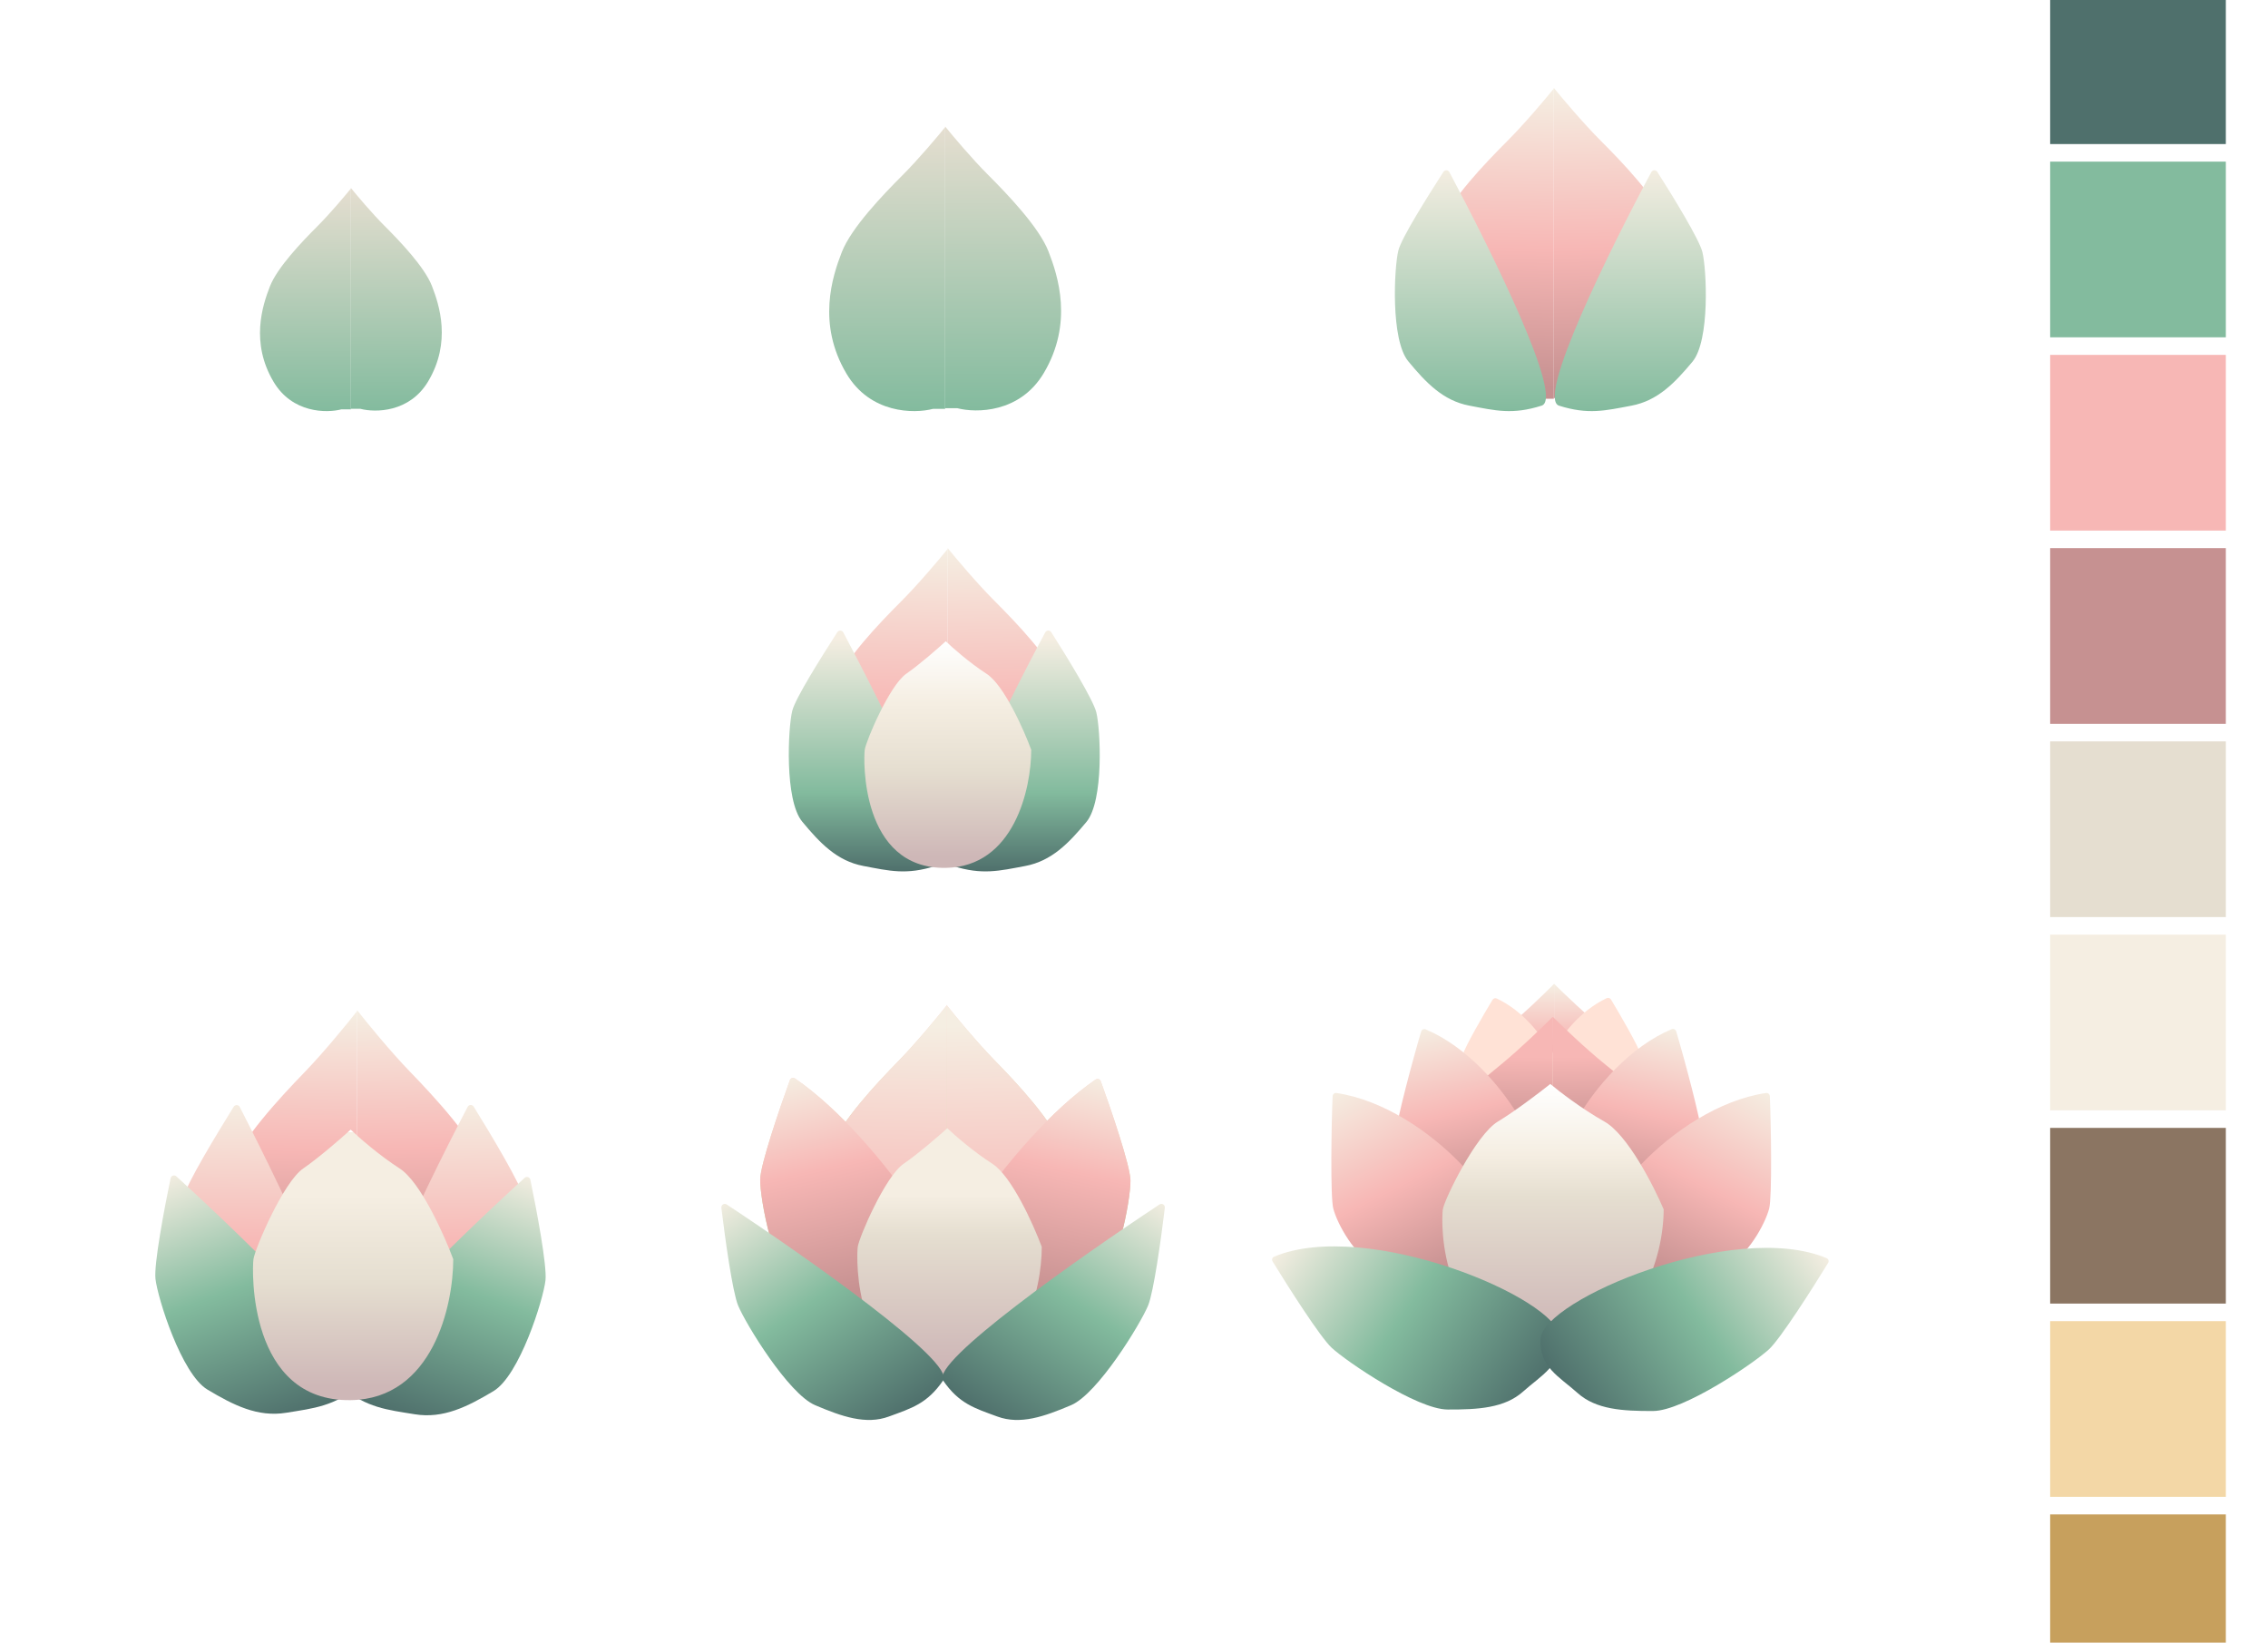 <svg width="1291" height="935" viewBox="0 0 1291 935" fill="none" xmlns="http://www.w3.org/2000/svg">
<g clip-path="url(#clip0_4035_121)">
<rect width="1291" height="935" fill="white"/>
<path d="M199.741 107.301C196.325 111.522 187.744 121.711 180.75 128.704C172.008 137.446 157.84 152.217 153.62 163.069C149.399 173.921 142.466 195.023 155.73 217.33C166.341 235.176 185.875 235.216 194.315 233.005H199.741V107.301Z" fill="url(#paint0_linear_4035_121)"/>
<path d="M199.741 107C203.158 111.22 211.739 121.409 218.732 128.403C227.474 137.145 241.643 151.916 245.863 162.768C250.083 173.62 257.016 194.722 243.753 217.029C233.142 234.875 213.608 234.915 205.167 232.704H199.741V107Z" fill="url(#paint1_linear_4035_121)"/>
<path d="M538 72.384C533.642 77.768 522.696 90.764 513.775 99.685C502.624 110.836 484.551 129.678 479.168 143.521C473.785 157.364 464.941 184.28 481.86 212.735C495.395 235.499 520.312 235.55 531.079 232.73H538V72.384Z" fill="url(#paint2_linear_4035_121)"/>
<path d="M538 72C542.358 77.383 553.304 90.38 562.225 99.301C573.376 110.452 591.448 129.294 596.832 143.137C602.215 156.979 611.059 183.896 594.14 212.351C580.605 235.114 555.688 235.166 544.921 232.346H538V72Z" fill="url(#paint3_linear_4035_121)"/>
<path d="M539.46 312.423C534.662 318.35 522.61 332.66 512.787 342.483C500.51 354.761 480.611 375.506 474.683 390.748C468.756 405.989 459.019 435.626 477.647 466.956C492.55 492.02 519.985 492.076 531.839 488.971H539.46V312.423Z" fill="url(#paint4_linear_4035_121)"/>
<path d="M539.46 312C544.258 317.927 556.311 332.237 566.133 342.06C578.411 354.338 598.31 375.083 604.237 390.325C610.164 405.566 619.902 435.203 601.273 466.533C586.37 491.597 558.936 491.653 547.081 488.548H539.46V312Z" fill="url(#paint5_linear_4035_121)"/>
<path d="M480.028 359.978C479.31 358.631 477.425 358.576 476.602 359.861C467.805 373.6 452.778 397.324 450.972 404.6C448.549 414.364 446.529 455.454 456.626 467.659C466.723 479.864 476.416 490.035 491.36 492.883C506.303 495.731 515.996 498.172 532.555 492.883C545.509 488.745 503.905 404.777 480.028 359.978Z" fill="url(#paint6_linear_4035_121)"/>
<path d="M594.977 359.946C595.696 358.608 597.568 358.554 598.386 359.834C607.182 373.594 622.222 398.18 624.028 405.395C626.451 415.074 628.471 455.807 618.374 467.906C608.277 480.005 598.584 490.087 583.64 492.91C568.697 495.733 559.004 498.153 542.445 492.91C529.49 488.808 571.1 404.404 594.977 359.946Z" fill="url(#paint7_linear_4035_121)"/>
<path d="M538.343 365C533.986 368.997 523.383 378.299 515.83 383.531C506.389 390.072 492.954 421.685 492.228 426.772C491.501 431.859 489.686 494.72 538.343 493.994C577.269 493.412 587 448.937 587 426.772C582.643 415.023 571.459 389.927 561.582 383.531C551.705 377.136 541.974 368.513 538.343 365Z" fill="url(#paint8_linear_4035_121)"/>
<path d="M203.279 575.491C197.879 582.378 184.317 599.003 173.264 610.415C159.447 624.68 137.055 648.783 130.385 666.491C123.715 684.198 112.757 718.631 133.72 755.03C150.49 784.15 181.363 784.216 194.703 780.609H203.279V575.491Z" fill="url(#paint9_linear_4035_121)"/>
<path d="M203.279 575C208.678 581.886 222.241 598.512 233.294 609.924C247.11 624.189 269.503 648.291 276.173 665.999C282.843 683.707 293.801 718.139 272.838 754.539C256.067 783.659 225.194 783.725 211.854 780.117H203.279V575Z" fill="url(#paint10_linear_4035_121)"/>
<path d="M136.46 630.085C135.749 628.702 133.819 628.659 133.002 629.982C123.21 645.846 106.23 673.628 104.201 682.11C101.496 693.419 99.242 741.013 110.513 755.15C121.784 769.287 132.604 781.068 149.285 784.366C165.966 787.665 176.786 790.492 195.271 784.366C209.763 779.563 163.085 681.888 136.46 630.085Z" fill="url(#paint11_linear_4035_121)"/>
<path d="M266.205 630.013C266.92 628.648 268.824 628.605 269.638 629.912C279.526 645.78 296.723 674.613 298.776 683.032C301.509 694.243 303.787 741.422 292.398 755.436C281.01 769.45 270.077 781.128 253.222 784.398C236.367 787.667 225.435 790.47 206.758 784.398C192.11 779.635 239.307 681.406 266.205 630.013Z" fill="url(#paint12_linear_4035_121)"/>
<path d="M298.64 670.432C299.781 669.394 301.588 670.008 301.901 671.518C305.546 689.085 311.438 720.542 310.505 728.771C309.26 739.762 295.736 782.976 280.885 791.84C266.035 800.704 252.364 807.616 236.15 805.01C219.936 802.405 209.194 801.328 194.427 789.714C182.857 780.613 257.504 707.865 298.64 670.432Z" fill="url(#paint13_linear_4035_121)"/>
<path d="M100.36 669.573C99.219 668.536 97.412 669.15 97.099 670.659C93.454 688.226 87.562 719.683 88.495 727.913C89.74 738.903 103.264 782.118 118.115 790.982C132.965 799.846 146.636 806.758 162.85 804.152C179.064 801.546 189.806 800.47 204.573 788.855C216.143 779.755 141.496 707.006 100.36 669.573Z" fill="url(#paint14_linear_4035_121)"/>
<path d="M199.611 642.977C194.383 647.748 181.659 658.853 172.596 665.099C161.267 672.908 145.145 710.647 144.273 716.719C143.402 722.792 141.223 797.837 199.611 796.969C246.322 796.275 258 743.18 258 716.719C252.771 702.694 239.351 672.734 227.499 665.099C215.647 657.465 203.969 647.17 199.611 642.977Z" fill="url(#paint15_linear_4035_121)"/>
<path d="M884.46 50.423C879.662 56.35 867.61 70.66 857.787 80.483C845.51 92.761 825.611 113.506 819.683 128.748C813.756 143.989 804.019 173.626 822.647 204.956C837.55 230.02 864.985 230.076 876.839 226.971H884.46V50.423Z" fill="url(#paint16_linear_4035_121)"/>
<path d="M884.46 50C889.258 55.927 901.311 70.237 911.133 80.06C923.411 92.338 943.31 113.083 949.237 128.325C955.164 143.566 964.902 173.203 946.273 204.533C931.37 229.597 903.936 229.653 892.081 226.548H884.46V50Z" fill="url(#paint17_linear_4035_121)"/>
<path d="M825.028 97.978C824.31 96.631 822.425 96.576 821.602 97.861C812.805 111.6 797.778 135.324 795.972 142.6C793.549 152.364 791.529 193.454 801.626 205.659C811.723 217.864 821.416 228.035 836.36 230.883C851.303 233.731 860.996 236.172 877.555 230.883C890.509 226.745 848.905 142.777 825.028 97.978Z" fill="url(#paint18_linear_4035_121)"/>
<path d="M939.977 97.946C940.696 96.608 942.568 96.553 943.386 97.834C952.182 111.594 967.222 136.18 969.028 143.395C971.451 153.074 973.471 193.807 963.374 205.906C953.277 218.005 943.584 228.087 928.64 230.91C913.697 233.733 904.004 236.153 887.445 230.91C874.49 226.808 916.1 142.404 939.977 97.946Z" fill="url(#paint19_linear_4035_121)"/>
<path d="M538.761 572.443C533.841 578.655 521.484 593.653 511.413 603.948C498.824 616.815 478.422 638.558 472.345 654.532C466.268 670.506 456.284 701.566 475.384 734.402C490.664 760.67 518.793 760.729 530.947 757.475H538.761V572.443Z" fill="url(#paint20_linear_4035_121)"/>
<path d="M538.76 572C543.68 578.212 556.037 593.21 566.108 603.504C578.697 616.372 599.099 638.114 605.176 654.088C611.253 670.062 621.237 701.123 602.137 733.958C586.857 760.226 558.728 760.286 546.574 757.032H538.76V572Z" fill="url(#paint21_linear_4035_121)"/>
<path d="M623.653 614.473C624.716 613.742 626.149 614.224 626.589 615.436C632.657 632.156 643.33 663.49 643.483 671.847C643.682 682.808 635.593 726.823 621.511 737.132C607.429 747.442 594.298 755.703 577.269 754.855C560.24 754.008 549.045 754.087 532.29 744.209C519.068 736.415 573.25 649.117 623.653 614.473Z" fill="url(#paint22_linear_4035_121)"/>
<path d="M452.555 613.885C451.492 613.154 450.059 613.636 449.619 614.848C443.551 631.568 432.877 662.902 432.725 671.259C432.525 682.22 440.615 726.235 454.697 736.545C468.778 746.854 481.91 755.115 498.939 754.267C515.968 753.42 527.163 753.499 543.918 743.622C557.14 735.827 502.957 648.529 452.555 613.885Z" fill="url(#paint23_linear_4035_121)"/>
<path d="M539.221 642.18C534.405 646.548 522.686 656.716 514.338 662.435C503.904 669.584 489.054 704.137 488.252 709.698C487.449 715.258 485.442 783.967 539.221 783.173C582.244 782.537 593 733.925 593 709.698C588.184 696.856 575.823 669.425 564.907 662.435C553.99 655.445 543.234 646.019 539.221 642.18Z" fill="url(#paint24_linear_4035_121)"/>
<path d="M538.761 572.443C533.841 578.655 521.484 593.653 511.413 603.948C498.824 616.815 478.422 638.558 472.345 654.532C466.268 670.506 456.284 701.566 475.384 734.402C490.664 760.67 518.793 760.729 530.947 757.475H538.761V572.443Z" fill="url(#paint25_linear_4035_121)"/>
<path d="M538.76 572C543.68 578.212 556.037 593.21 566.108 603.504C578.697 616.372 599.099 638.114 605.176 654.088C611.253 670.062 621.237 701.123 602.137 733.958C586.857 760.226 558.728 760.286 546.574 757.032H538.76V572Z" fill="url(#paint26_linear_4035_121)"/>
<path d="M623.653 614.473C624.716 613.742 626.149 614.224 626.589 615.436C632.657 632.156 643.33 663.49 643.483 671.847C643.682 682.808 635.593 726.823 621.511 737.132C607.429 747.442 594.298 755.703 577.269 754.855C560.24 754.008 549.045 754.087 532.29 744.209C519.068 736.415 573.25 649.117 623.653 614.473Z" fill="url(#paint27_linear_4035_121)"/>
<path d="M452.555 613.885C451.492 613.154 450.059 613.636 449.619 614.848C443.551 631.568 432.877 662.902 432.725 671.259C432.525 682.22 440.615 726.235 454.697 736.545C468.778 746.854 481.91 755.115 498.939 754.267C515.968 753.42 527.163 753.499 543.918 743.622C557.14 735.827 502.957 648.529 452.555 613.885Z" fill="url(#paint28_linear_4035_121)"/>
<path d="M539.221 642.18C534.405 646.548 522.686 656.716 514.338 662.435C503.904 669.584 489.054 704.137 488.252 709.698C487.449 715.258 485.442 783.967 539.221 783.173C582.244 782.537 593 733.925 593 709.698C588.184 696.856 575.823 669.425 564.907 662.435C553.99 655.445 543.234 646.019 539.221 642.18Z" fill="url(#paint29_linear_4035_121)"/>
<path d="M660.006 685.596C661.421 684.66 663.261 685.808 663.057 687.492C660.923 705.099 656.71 735.403 653.534 743.089C649.222 753.523 624.934 793.346 609.683 799.831C594.432 806.316 580.762 811.082 567.746 806.307C554.73 801.533 545.914 798.996 536.794 785.729C529.685 775.386 613.792 716.131 660.006 685.596Z" fill="url(#paint30_linear_4035_121)"/>
<path d="M413.669 685.596C412.254 684.66 410.414 685.808 410.618 687.492C412.753 705.099 416.965 735.403 420.141 743.089C424.453 753.523 448.741 793.346 463.992 799.831C479.243 806.316 492.913 811.082 505.929 806.307C518.945 801.533 527.761 798.996 536.881 785.729C543.99 775.386 459.883 716.131 413.669 685.596Z" fill="url(#paint31_linear_4035_121)"/>
<g filter="url(#filter0_d_4035_121)">
<path d="M883.679 614.609C879.839 619.463 870.196 631.183 862.336 639.227C852.512 649.283 836.589 666.273 831.847 678.755C827.104 691.238 819.312 715.509 834.218 741.168C846.143 761.695 868.095 761.741 877.581 759.198H883.679V614.609Z" fill="url(#paint32_linear_4035_121)"/>
<path d="M883.678 614.263C887.518 619.117 897.162 630.837 905.021 638.881C914.846 648.936 930.768 665.926 935.511 678.409C940.253 690.891 948.045 715.163 933.139 740.822C921.214 761.348 899.262 761.395 889.776 758.852H883.678V614.263Z" fill="url(#paint33_linear_4035_121)"/>
<path d="M884.646 558C879.338 563.362 866.007 576.307 855.141 585.193C841.56 596.3 819.549 615.067 812.993 628.855C806.436 642.643 795.665 669.453 816.271 697.795C832.756 720.468 863.103 720.52 876.216 717.711H884.646V558Z" fill="url(#paint34_linear_4035_121)"/>
<path d="M884.646 558C890.005 563.336 903.466 576.219 914.436 585.061C928.15 596.114 950.374 614.79 956.995 628.511C963.615 642.232 974.491 668.912 953.684 697.116C937.04 719.68 906.398 719.731 893.157 716.936H884.646V558Z" fill="url(#paint35_linear_4035_121)"/>
<path d="M852.045 566.366C851.152 565.939 850.09 566.264 849.572 567.108C844.749 574.967 833.521 594.551 832.798 598.08C831.832 602.796 832.953 613.831 839.005 619.136C845.057 624.441 850.809 628.804 859.183 629.475C867.558 630.146 874.813 631.347 883.586 627.787C897.487 622.146 882.054 580.717 852.045 566.366Z" fill="#FFE2D6"/>
<path d="M914.527 566.167C915.419 565.74 916.482 566.064 916.999 566.908C921.822 574.768 933.051 594.352 933.773 597.88C934.74 602.597 933.619 613.631 927.566 618.936C921.514 624.241 915.763 628.604 907.388 629.275C899.014 629.947 891.758 631.147 882.985 627.588C869.084 621.947 884.517 580.518 914.527 566.167Z" fill="#FFE2D6"/>
<path d="M883.865 576.754C878.558 582.116 865.226 595.062 854.361 603.947C840.78 615.054 818.769 633.821 812.212 647.609C805.656 661.397 794.884 688.207 815.49 716.549C831.975 739.223 862.323 739.274 875.436 736.465H883.865V576.754Z" fill="url(#paint36_linear_4035_121)"/>
<path d="M883.865 576.754C889.225 582.09 902.686 594.973 913.656 603.815C927.369 614.868 949.594 633.544 956.214 647.265C962.834 660.986 973.71 687.666 952.904 715.871C936.259 738.434 905.617 738.485 892.377 735.69H883.865V576.754Z" fill="url(#paint37_linear_4035_121)"/>
<path d="M951.536 583.821C952.604 583.371 953.802 583.942 954.135 585.052C958.415 599.318 968.59 637.093 968.541 643.567C968.477 652.08 963.59 671.379 953.517 679.652C943.443 687.925 934.074 694.588 922.139 694.248C910.204 693.907 899.678 694.706 888.457 686.815C870.621 674.271 904.96 603.463 951.536 583.821Z" fill="url(#paint38_linear_4035_121)"/>
<path d="M811.55 583.925C810.483 583.475 809.284 584.046 808.951 585.156C804.671 599.422 794.496 637.198 794.545 643.671C794.609 652.184 799.496 671.483 809.57 679.756C819.644 688.029 829.013 694.693 840.947 694.352C852.882 694.011 863.408 694.81 874.629 686.919C892.465 674.375 858.126 603.567 811.55 583.925Z" fill="url(#paint39_linear_4035_121)"/>
<path d="M760.769 620.14C759.625 619.97 758.606 620.815 758.555 621.972C757.86 637.635 757.206 679.288 758.943 685.938C761.22 694.66 771.258 713.191 783.763 719.046C796.268 724.901 807.63 729.289 819.809 725.815C831.989 722.341 843.017 720.406 852.501 709.369C867.589 691.81 813.793 628.024 760.769 620.14Z" fill="url(#paint40_linear_4035_121)"/>
<path d="M1005.22 620.14C1006.37 619.97 1007.39 620.815 1007.44 621.972C1008.13 637.635 1008.79 679.288 1007.05 685.938C1004.77 694.66 994.736 713.191 982.231 719.046C969.726 724.901 958.364 729.289 946.185 725.815C934.005 722.341 922.977 720.406 913.493 709.369C898.404 691.81 952.201 628.024 1005.22 620.14Z" fill="url(#paint41_linear_4035_121)"/>
<path d="M882.465 615C876.686 619.617 862.623 630.361 852.606 636.405C840.084 643.959 822.265 680.473 821.302 686.349C820.339 692.224 817.931 764.832 882.465 763.993C934.093 763.321 947 711.95 947 686.349C941.221 672.778 926.387 643.791 913.288 636.405C900.188 629.018 887.281 619.057 882.465 615Z" fill="url(#paint42_linear_4035_121)"/>
<path d="M725.284 713.279C724.179 713.741 723.773 715.013 724.377 715.998C733.552 730.96 751.497 759.108 758.04 765.176C766.566 773.082 806.628 800.236 823.998 800.303C841.368 800.371 856.497 799.47 866.988 790.074C877.478 780.677 888.974 775.22 888.056 759.27C886.765 736.854 777.867 691.31 725.284 713.279Z" fill="url(#paint43_linear_4035_121)"/>
<path d="M1039.72 714.121C1040.82 714.583 1041.23 715.854 1040.62 716.84C1031.45 731.802 1013.5 759.95 1006.96 766.018C998.434 773.923 958.372 801.078 941.002 801.145C923.632 801.212 908.503 800.312 898.012 790.915C887.522 781.519 876.026 776.061 876.944 760.111C878.235 737.695 987.133 692.152 1039.72 714.121Z" fill="url(#paint44_linear_4035_121)"/>
</g>
<rect x="1167" y="-18" width="100" height="100" fill="#4F706C"/>
<rect x="1167" y="92" width="100" height="100" fill="#83BB9E"/>
<rect x="1167" y="202" width="100" height="100" fill="#F7B7B5"/>
<rect x="1167" y="312" width="100" height="100" fill="#C69191"/>
<rect x="1167" y="422" width="100" height="100" fill="#E5DED0"/>
<rect x="1167" y="532" width="100" height="100" fill="#F5EEE2"/>
<rect x="1167" y="642" width="100" height="100" fill="#8B7562"/>
<rect x="1167" y="752" width="100" height="100" fill="#F3D7A6"/>
<rect x="1167" y="862" width="100" height="100" fill="#C7A05D"/>
</g>
<defs>
<filter id="filter0_d_4035_121" x="698.9" y="535.9" width="367.2" height="315.537" filterUnits="userSpaceOnUse" color-interpolation-filters="sRGB">
<feFlood flood-opacity="0" result="BackgroundImageFix"/>
<feColorMatrix in="SourceAlpha" type="matrix" values="0 0 0 0 0 0 0 0 0 0 0 0 0 0 0 0 0 0 127 0" result="hardAlpha"/>
<feOffset dy="2"/>
<feGaussianBlur stdDeviation="12.05"/>
<feComposite in2="hardAlpha" operator="out"/>
<feColorMatrix type="matrix" values="0 0 0 0 1 0 0 0 0 0.918 0 0 0 0 0.591 0 0 0 0.4 0"/>
<feBlend mode="normal" in2="BackgroundImageFix" result="effect1_dropShadow_4035_121"/>
<feBlend mode="normal" in="SourceGraphic" in2="effect1_dropShadow_4035_121" result="shape"/>
</filter>
<linearGradient id="paint0_linear_4035_121" x1="173.871" y1="107.301" x2="173.871" y2="234" gradientUnits="userSpaceOnUse">
<stop stop-color="#E5DED0"/>
<stop offset="1" stop-color="#83BB9E"/>
</linearGradient>
<linearGradient id="paint1_linear_4035_121" x1="225.612" y1="107" x2="225.612" y2="233.699" gradientUnits="userSpaceOnUse">
<stop stop-color="#E5DED0"/>
<stop offset="1" stop-color="#83BB9E"/>
</linearGradient>
<linearGradient id="paint2_linear_4035_121" x1="505" y1="72.384" x2="505" y2="233.999" gradientUnits="userSpaceOnUse">
<stop stop-color="#E5DED0"/>
<stop offset="1" stop-color="#83BB9E"/>
</linearGradient>
<linearGradient id="paint3_linear_4035_121" x1="571" y1="72" x2="571" y2="233.614" gradientUnits="userSpaceOnUse">
<stop stop-color="#E5DED0"/>
<stop offset="1" stop-color="#83BB9E"/>
</linearGradient>
<linearGradient id="paint4_linear_4035_121" x1="503.126" y1="312.423" x2="499.225" y2="549.811" gradientUnits="userSpaceOnUse">
<stop stop-color="#F5EEE2"/>
<stop offset="0.385" stop-color="#F7B7B5"/>
<stop offset="0.715" stop-color="#C69191"/>
</linearGradient>
<linearGradient id="paint5_linear_4035_121" x1="575.795" y1="312" x2="579.696" y2="549.388" gradientUnits="userSpaceOnUse">
<stop stop-color="#F5EEE2"/>
<stop offset="0.385" stop-color="#F7B7B5"/>
<stop offset="0.715" stop-color="#C69191"/>
</linearGradient>
<linearGradient id="paint6_linear_4035_121" x1="492" y1="357" x2="492" y2="496" gradientUnits="userSpaceOnUse">
<stop offset="0.045" stop-color="#F5EEE2"/>
<stop offset="0.675" stop-color="#83BB9E"/>
<stop offset="1" stop-color="#4F706C"/>
</linearGradient>
<linearGradient id="paint7_linear_4035_121" x1="583" y1="357" x2="583" y2="496" gradientUnits="userSpaceOnUse">
<stop offset="0.045" stop-color="#F5EEE2"/>
<stop offset="0.675" stop-color="#83BB9E"/>
<stop offset="1" stop-color="#4F706C"/>
</linearGradient>
<linearGradient id="paint8_linear_4035_121" x1="539.5" y1="365" x2="539.5" y2="494" gradientUnits="userSpaceOnUse">
<stop stop-color="white"/>
<stop offset="0.275" stop-color="#F5EEE2"/>
<stop offset="0.57" stop-color="#E5DED0"/>
<stop offset="0.95" stop-color="#CEB7B7"/>
</linearGradient>
<linearGradient id="paint9_linear_4035_121" x1="162.391" y1="575.491" x2="157.712" y2="851.288" gradientUnits="userSpaceOnUse">
<stop stop-color="#F5EEE2"/>
<stop offset="0.285" stop-color="#F7B7B5"/>
<stop offset="0.55" stop-color="#C69191"/>
</linearGradient>
<linearGradient id="paint10_linear_4035_121" x1="244.166" y1="575" x2="248.846" y2="850.797" gradientUnits="userSpaceOnUse">
<stop stop-color="#F5EEE2"/>
<stop offset="0.285" stop-color="#F7B7B5"/>
<stop offset="0.55" stop-color="#C69191"/>
</linearGradient>
<linearGradient id="paint11_linear_4035_121" x1="150" y1="626.977" x2="147.582" y2="841.789" gradientUnits="userSpaceOnUse">
<stop stop-color="#F5EEE2"/>
<stop offset="0.385" stop-color="#F7B7B5"/>
<stop offset="0.715" stop-color="#C69191"/>
</linearGradient>
<linearGradient id="paint12_linear_4035_121" x1="252.5" y1="626.977" x2="254.893" y2="841.79" gradientUnits="userSpaceOnUse">
<stop stop-color="#F5EEE2"/>
<stop offset="0.385" stop-color="#F7B7B5"/>
<stop offset="0.715" stop-color="#C69191"/>
</linearGradient>
<linearGradient id="paint13_linear_4035_121" x1="287.45" y1="663.083" x2="234.321" y2="807.994" gradientUnits="userSpaceOnUse">
<stop stop-color="#F5EEE2"/>
<stop offset="0.485" stop-color="#83BB9E"/>
<stop offset="1" stop-color="#4F706C"/>
</linearGradient>
<linearGradient id="paint14_linear_4035_121" x1="111.55" y1="662.225" x2="164.679" y2="807.136" gradientUnits="userSpaceOnUse">
<stop stop-color="#F5EEE2"/>
<stop offset="0.485" stop-color="#83BB9E"/>
<stop offset="1" stop-color="#4F706C"/>
</linearGradient>
<linearGradient id="paint15_linear_4035_121" x1="201" y1="642.977" x2="201" y2="796.977" gradientUnits="userSpaceOnUse">
<stop offset="0.01" stop-color="white"/>
<stop offset="0.01" stop-color="#F5EEE2"/>
<stop offset="0.243" stop-color="#F5EEE2"/>
<stop offset="0.565" stop-color="#E5DED0"/>
<stop offset="0.95" stop-color="#CEB7B7"/>
</linearGradient>
<linearGradient id="paint16_linear_4035_121" x1="848.126" y1="50.423" x2="844.225" y2="287.811" gradientUnits="userSpaceOnUse">
<stop stop-color="#F5EEE2"/>
<stop offset="0.385" stop-color="#F7B7B5"/>
<stop offset="0.715" stop-color="#C69191"/>
</linearGradient>
<linearGradient id="paint17_linear_4035_121" x1="920.795" y1="50" x2="924.696" y2="287.388" gradientUnits="userSpaceOnUse">
<stop stop-color="#F5EEE2"/>
<stop offset="0.385" stop-color="#F7B7B5"/>
<stop offset="0.715" stop-color="#C69191"/>
</linearGradient>
<linearGradient id="paint18_linear_4035_121" x1="837" y1="95" x2="837" y2="234" gradientUnits="userSpaceOnUse">
<stop stop-color="#F5EEE2"/>
<stop offset="1" stop-color="#83BB9E"/>
</linearGradient>
<linearGradient id="paint19_linear_4035_121" x1="928" y1="95" x2="928" y2="234" gradientUnits="userSpaceOnUse">
<stop stop-color="#F5EEE2"/>
<stop offset="1" stop-color="#83BB9E"/>
</linearGradient>
<linearGradient id="paint20_linear_4035_121" x1="501.507" y1="572.443" x2="501.507" y2="758.939" gradientUnits="userSpaceOnUse">
<stop stop-color="#FFDAD8"/>
<stop offset="1" stop-color="#96D35F"/>
</linearGradient>
<linearGradient id="paint21_linear_4035_121" x1="576.014" y1="572" x2="576.014" y2="758.495" gradientUnits="userSpaceOnUse">
<stop stop-color="#FFDAD8"/>
<stop offset="1" stop-color="#96D35F"/>
</linearGradient>
<linearGradient id="paint22_linear_4035_121" x1="610.515" y1="609.475" x2="575.386" y2="757.894" gradientUnits="userSpaceOnUse">
<stop stop-color="#FFDAD8"/>
<stop offset="1" stop-color="#96D35F"/>
</linearGradient>
<linearGradient id="paint23_linear_4035_121" x1="465.693" y1="608.887" x2="500.822" y2="757.306" gradientUnits="userSpaceOnUse">
<stop stop-color="#FFDAD8"/>
<stop offset="1" stop-color="#96D35F"/>
</linearGradient>
<linearGradient id="paint24_linear_4035_121" x1="540.5" y1="642.18" x2="540.5" y2="783.18" gradientUnits="userSpaceOnUse">
<stop stop-color="#FFDAD8"/>
<stop offset="1" stop-color="#96D35F"/>
</linearGradient>
<linearGradient id="paint25_linear_4035_121" x1="501.507" y1="572.443" x2="497.328" y2="821.235" gradientUnits="userSpaceOnUse">
<stop offset="0.045" stop-color="#F5EEE2"/>
<stop offset="0.525" stop-color="#F7B7B5"/>
<stop offset="0.76" stop-color="#C69191"/>
</linearGradient>
<linearGradient id="paint26_linear_4035_121" x1="576.014" y1="572" x2="580.193" y2="820.791" gradientUnits="userSpaceOnUse">
<stop offset="0.045" stop-color="#F5EEE2"/>
<stop offset="0.525" stop-color="#F7B7B5"/>
<stop offset="0.76" stop-color="#C69191"/>
</linearGradient>
<linearGradient id="paint27_linear_4035_121" x1="610.515" y1="609.475" x2="565.727" y2="807.998" gradientUnits="userSpaceOnUse">
<stop stop-color="#F5EEE2"/>
<stop offset="0.275" stop-color="#F7B7B5"/>
<stop offset="0.63" stop-color="#C69191"/>
</linearGradient>
<linearGradient id="paint28_linear_4035_121" x1="465.693" y1="608.887" x2="510.481" y2="807.41" gradientUnits="userSpaceOnUse">
<stop stop-color="#F5EEE2"/>
<stop offset="0.275" stop-color="#F7B7B5"/>
<stop offset="0.63" stop-color="#C69191"/>
</linearGradient>
<linearGradient id="paint29_linear_4035_121" x1="540.5" y1="642.18" x2="540.5" y2="783.18" gradientUnits="userSpaceOnUse">
<stop offset="0.27" stop-color="#F5EEE2"/>
<stop offset="0.433" stop-color="#E5DED0"/>
<stop offset="0.95" stop-color="#CEB7B7"/>
</linearGradient>
<linearGradient id="paint30_linear_4035_121" x1="653.368" y1="676.48" x2="565.307" y2="808.932" gradientUnits="userSpaceOnUse">
<stop stop-color="#F5EEE2"/>
<stop offset="0.485" stop-color="#83BB9E"/>
<stop offset="1" stop-color="#4F706C"/>
</linearGradient>
<linearGradient id="paint31_linear_4035_121" x1="420.307" y1="676.48" x2="508.368" y2="808.932" gradientUnits="userSpaceOnUse">
<stop stop-color="#F5EEE2"/>
<stop offset="0.485" stop-color="#83BB9E"/>
<stop offset="1" stop-color="#4F706C"/>
</linearGradient>
<linearGradient id="paint32_linear_4035_121" x1="854.605" y1="614.609" x2="854.605" y2="760.342" gradientUnits="userSpaceOnUse">
<stop stop-color="#FFDAD8"/>
<stop offset="1" stop-color="#96D35F"/>
</linearGradient>
<linearGradient id="paint33_linear_4035_121" x1="912.752" y1="614.263" x2="912.752" y2="759.996" gradientUnits="userSpaceOnUse">
<stop stop-color="#FFDAD8"/>
<stop offset="1" stop-color="#96D35F"/>
</linearGradient>
<linearGradient id="paint34_linear_4035_121" x1="844.454" y1="558" x2="841.568" y2="772.767" gradientUnits="userSpaceOnUse">
<stop stop-color="#F5EEE2"/>
<stop offset="0.15" stop-color="#F7B7B5"/>
<stop offset="0.3" stop-color="#C69191"/>
</linearGradient>
<linearGradient id="paint35_linear_4035_121" x1="925.228" y1="558" x2="928.059" y2="771.726" gradientUnits="userSpaceOnUse">
<stop stop-color="#F5EEE2"/>
<stop offset="0.15" stop-color="#F7B7B5"/>
<stop offset="0.3" stop-color="#C69191"/>
</linearGradient>
<linearGradient id="paint36_linear_4035_121" x1="843.674" y1="576.754" x2="840.787" y2="791.522" gradientUnits="userSpaceOnUse">
<stop offset="0.105" stop-color="#F7B7B5"/>
<stop offset="0.315" stop-color="#C69191"/>
</linearGradient>
<linearGradient id="paint37_linear_4035_121" x1="924.447" y1="576.754" x2="927.278" y2="790.48" gradientUnits="userSpaceOnUse">
<stop offset="0.105" stop-color="#F7B7B5"/>
<stop offset="0.315" stop-color="#C69191"/>
</linearGradient>
<linearGradient id="paint38_linear_4035_121" x1="944.545" y1="580.894" x2="909.604" y2="735.392" gradientUnits="userSpaceOnUse">
<stop stop-color="#F5EEE2"/>
<stop offset="0.325" stop-color="#F7B7B5"/>
<stop offset="0.615" stop-color="#C69191"/>
</linearGradient>
<linearGradient id="paint39_linear_4035_121" x1="818.541" y1="580.998" x2="853.482" y2="735.497" gradientUnits="userSpaceOnUse">
<stop stop-color="#F5EEE2"/>
<stop offset="0.325" stop-color="#F7B7B5"/>
<stop offset="0.615" stop-color="#C69191"/>
</linearGradient>
<linearGradient id="paint40_linear_4035_121" x1="767.327" y1="615.325" x2="843.462" y2="764.728" gradientUnits="userSpaceOnUse">
<stop stop-color="#F5EEE2"/>
<stop offset="0.385" stop-color="#F7B7B5"/>
<stop offset="0.715" stop-color="#C69191"/>
</linearGradient>
<linearGradient id="paint41_linear_4035_121" x1="998.667" y1="615.325" x2="922.532" y2="764.728" gradientUnits="userSpaceOnUse">
<stop stop-color="#F5EEE2"/>
<stop offset="0.385" stop-color="#F7B7B5"/>
<stop offset="0.715" stop-color="#C69191"/>
</linearGradient>
<linearGradient id="paint42_linear_4035_121" x1="884" y1="615" x2="884" y2="764" gradientUnits="userSpaceOnUse">
<stop offset="0.005" stop-color="white"/>
<stop offset="0.27" stop-color="#F5EEE2"/>
<stop offset="0.433" stop-color="#E5DED0"/>
<stop offset="0.95" stop-color="#CEB7B7"/>
</linearGradient>
<linearGradient id="paint43_linear_4035_121" x1="731.523" y1="702.091" x2="869.092" y2="796.18" gradientUnits="userSpaceOnUse">
<stop stop-color="#F5EEE2"/>
<stop offset="0.485" stop-color="#83BB9E"/>
<stop offset="1" stop-color="#4F706C"/>
</linearGradient>
<linearGradient id="paint44_linear_4035_121" x1="1033.48" y1="702.933" x2="895.908" y2="797.022" gradientUnits="userSpaceOnUse">
<stop stop-color="#F5EEE2"/>
<stop offset="0.485" stop-color="#83BB9E"/>
<stop offset="1" stop-color="#4F706C"/>
</linearGradient>
<clipPath id="clip0_4035_121">
<rect width="1291" height="935" fill="white"/>
</clipPath>
</defs>
</svg>

